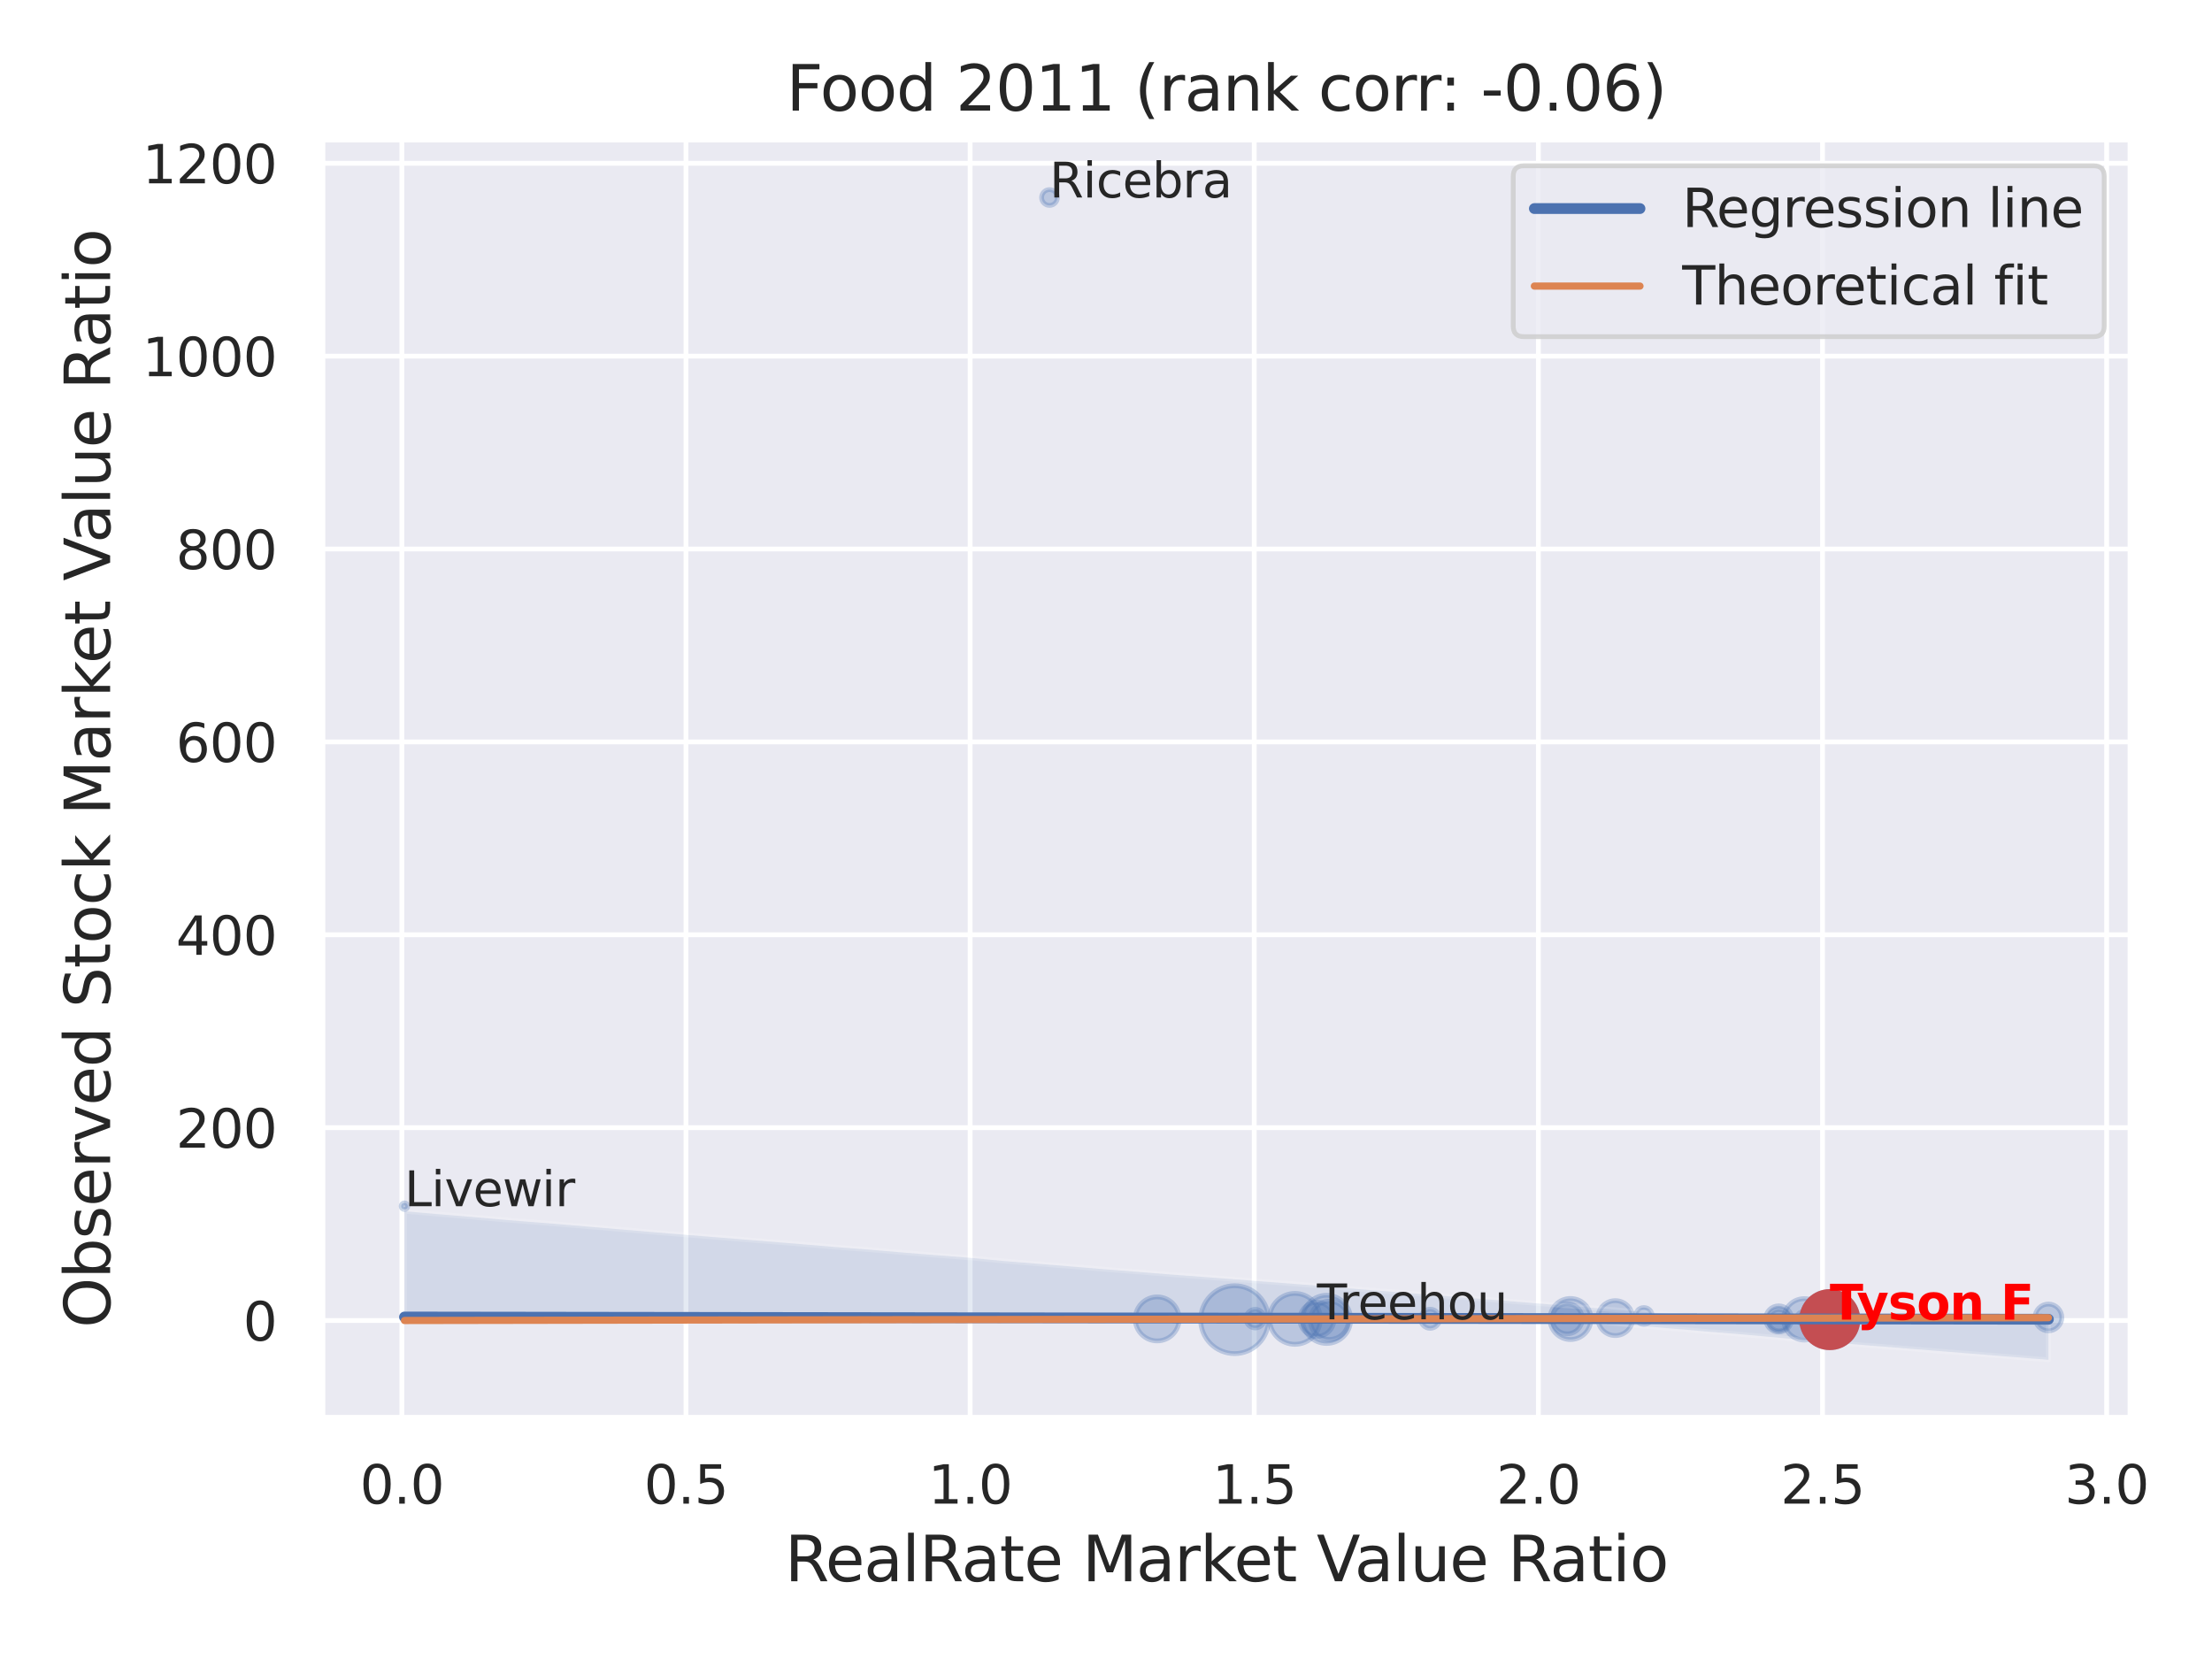 <?xml version="1.0" encoding="utf-8" standalone="no"?>
<!DOCTYPE svg PUBLIC "-//W3C//DTD SVG 1.1//EN"
  "http://www.w3.org/Graphics/SVG/1.1/DTD/svg11.dtd">
<svg xmlns:xlink="http://www.w3.org/1999/xlink" width="460.8pt" height="345.6pt" viewBox="0 0 460.8 345.6" xmlns="http://www.w3.org/2000/svg" version="1.1">
 <defs>
  <style type="text/css">*{stroke-linejoin: round; stroke-linecap: butt}</style>
 </defs>
 <g id="figure_1">
  <g id="patch_1">
   <path d="M 0 345.6 
L 460.8 345.6 
L 460.8 0 
L 0 0 
z
" style="fill: #ffffff"/>
  </g>
  <g id="axes_1">
   <g id="patch_2">
    <path d="M 67.14 295.38 
L 443.846 295.38 
L 443.846 29.04 
L 67.14 29.04 
z
" style="fill: #eaeaf2"/>
   </g>
   <g id="matplotlib.axis_1">
    <g id="xtick_1">
     <g id="line2d_1">
      <path d="M 83.712 295.38 
L 83.712 29.04 
" clip-path="url(#p85bf7de80c)" style="fill: none; stroke: #ffffff; stroke-linecap: round"/>
     </g>
     <g id="text_1">
      <!-- 0.0 -->
      <g style="fill: #262626" transform="translate(74.965 313.238) scale(0.11 -0.11)">
       <defs>
        <path id="DejaVuSans-30" d="M 2034 4250 
Q 1547 4250 1301 3770 
Q 1056 3291 1056 2328 
Q 1056 1369 1301 889 
Q 1547 409 2034 409 
Q 2525 409 2770 889 
Q 3016 1369 3016 2328 
Q 3016 3291 2770 3770 
Q 2525 4250 2034 4250 
z
M 2034 4750 
Q 2819 4750 3233 4129 
Q 3647 3509 3647 2328 
Q 3647 1150 3233 529 
Q 2819 -91 2034 -91 
Q 1250 -91 836 529 
Q 422 1150 422 2328 
Q 422 3509 836 4129 
Q 1250 4750 2034 4750 
z
" transform="scale(0.016)"/>
        <path id="DejaVuSans-2e" d="M 684 794 
L 1344 794 
L 1344 0 
L 684 0 
L 684 794 
z
" transform="scale(0.016)"/>
       </defs>
       <use xlink:href="#DejaVuSans-30"/>
       <use xlink:href="#DejaVuSans-2e" x="63.623"/>
       <use xlink:href="#DejaVuSans-30" x="95.41"/>
      </g>
     </g>
    </g>
    <g id="xtick_2">
     <g id="line2d_2">
      <path d="M 142.902 295.38 
L 142.902 29.04 
" clip-path="url(#p85bf7de80c)" style="fill: none; stroke: #ffffff; stroke-linecap: round"/>
     </g>
     <g id="text_2">
      <!-- 0.5 -->
      <g style="fill: #262626" transform="translate(134.155 313.238) scale(0.11 -0.11)">
       <defs>
        <path id="DejaVuSans-35" d="M 691 4666 
L 3169 4666 
L 3169 4134 
L 1269 4134 
L 1269 2991 
Q 1406 3038 1543 3061 
Q 1681 3084 1819 3084 
Q 2600 3084 3056 2656 
Q 3513 2228 3513 1497 
Q 3513 744 3044 326 
Q 2575 -91 1722 -91 
Q 1428 -91 1123 -41 
Q 819 9 494 109 
L 494 744 
Q 775 591 1075 516 
Q 1375 441 1709 441 
Q 2250 441 2565 725 
Q 2881 1009 2881 1497 
Q 2881 1984 2565 2268 
Q 2250 2553 1709 2553 
Q 1456 2553 1204 2497 
Q 953 2441 691 2322 
L 691 4666 
z
" transform="scale(0.016)"/>
       </defs>
       <use xlink:href="#DejaVuSans-30"/>
       <use xlink:href="#DejaVuSans-2e" x="63.623"/>
       <use xlink:href="#DejaVuSans-35" x="95.41"/>
      </g>
     </g>
    </g>
    <g id="xtick_3">
     <g id="line2d_3">
      <path d="M 202.091 295.38 
L 202.091 29.04 
" clip-path="url(#p85bf7de80c)" style="fill: none; stroke: #ffffff; stroke-linecap: round"/>
     </g>
     <g id="text_3">
      <!-- 1.0 -->
      <g style="fill: #262626" transform="translate(193.345 313.238) scale(0.11 -0.11)">
       <defs>
        <path id="DejaVuSans-31" d="M 794 531 
L 1825 531 
L 1825 4091 
L 703 3866 
L 703 4441 
L 1819 4666 
L 2450 4666 
L 2450 531 
L 3481 531 
L 3481 0 
L 794 0 
L 794 531 
z
" transform="scale(0.016)"/>
       </defs>
       <use xlink:href="#DejaVuSans-31"/>
       <use xlink:href="#DejaVuSans-2e" x="63.623"/>
       <use xlink:href="#DejaVuSans-30" x="95.41"/>
      </g>
     </g>
    </g>
    <g id="xtick_4">
     <g id="line2d_4">
      <path d="M 261.281 295.38 
L 261.281 29.04 
" clip-path="url(#p85bf7de80c)" style="fill: none; stroke: #ffffff; stroke-linecap: round"/>
     </g>
     <g id="text_4">
      <!-- 1.5 -->
      <g style="fill: #262626" transform="translate(252.534 313.238) scale(0.11 -0.11)">
       <use xlink:href="#DejaVuSans-31"/>
       <use xlink:href="#DejaVuSans-2e" x="63.623"/>
       <use xlink:href="#DejaVuSans-35" x="95.41"/>
      </g>
     </g>
    </g>
    <g id="xtick_5">
     <g id="line2d_5">
      <path d="M 320.471 295.38 
L 320.471 29.04 
" clip-path="url(#p85bf7de80c)" style="fill: none; stroke: #ffffff; stroke-linecap: round"/>
     </g>
     <g id="text_5">
      <!-- 2.0 -->
      <g style="fill: #262626" transform="translate(311.724 313.238) scale(0.11 -0.11)">
       <defs>
        <path id="DejaVuSans-32" d="M 1228 531 
L 3431 531 
L 3431 0 
L 469 0 
L 469 531 
Q 828 903 1448 1529 
Q 2069 2156 2228 2338 
Q 2531 2678 2651 2914 
Q 2772 3150 2772 3378 
Q 2772 3750 2511 3984 
Q 2250 4219 1831 4219 
Q 1534 4219 1204 4116 
Q 875 4013 500 3803 
L 500 4441 
Q 881 4594 1212 4672 
Q 1544 4750 1819 4750 
Q 2544 4750 2975 4387 
Q 3406 4025 3406 3419 
Q 3406 3131 3298 2873 
Q 3191 2616 2906 2266 
Q 2828 2175 2409 1742 
Q 1991 1309 1228 531 
z
" transform="scale(0.016)"/>
       </defs>
       <use xlink:href="#DejaVuSans-32"/>
       <use xlink:href="#DejaVuSans-2e" x="63.623"/>
       <use xlink:href="#DejaVuSans-30" x="95.41"/>
      </g>
     </g>
    </g>
    <g id="xtick_6">
     <g id="line2d_6">
      <path d="M 379.661 295.38 
L 379.661 29.04 
" clip-path="url(#p85bf7de80c)" style="fill: none; stroke: #ffffff; stroke-linecap: round"/>
     </g>
     <g id="text_6">
      <!-- 2.5 -->
      <g style="fill: #262626" transform="translate(370.914 313.238) scale(0.11 -0.11)">
       <use xlink:href="#DejaVuSans-32"/>
       <use xlink:href="#DejaVuSans-2e" x="63.623"/>
       <use xlink:href="#DejaVuSans-35" x="95.41"/>
      </g>
     </g>
    </g>
    <g id="xtick_7">
     <g id="line2d_7">
      <path d="M 438.85 295.38 
L 438.85 29.04 
" clip-path="url(#p85bf7de80c)" style="fill: none; stroke: #ffffff; stroke-linecap: round"/>
     </g>
     <g id="text_7">
      <!-- 3.0 -->
      <g style="fill: #262626" transform="translate(430.104 313.238) scale(0.11 -0.11)">
       <defs>
        <path id="DejaVuSans-33" d="M 2597 2516 
Q 3050 2419 3304 2112 
Q 3559 1806 3559 1356 
Q 3559 666 3084 287 
Q 2609 -91 1734 -91 
Q 1441 -91 1130 -33 
Q 819 25 488 141 
L 488 750 
Q 750 597 1062 519 
Q 1375 441 1716 441 
Q 2309 441 2620 675 
Q 2931 909 2931 1356 
Q 2931 1769 2642 2001 
Q 2353 2234 1838 2234 
L 1294 2234 
L 1294 2753 
L 1863 2753 
Q 2328 2753 2575 2939 
Q 2822 3125 2822 3475 
Q 2822 3834 2567 4026 
Q 2313 4219 1838 4219 
Q 1578 4219 1281 4162 
Q 984 4106 628 3988 
L 628 4550 
Q 988 4650 1302 4700 
Q 1616 4750 1894 4750 
Q 2613 4750 3031 4423 
Q 3450 4097 3450 3541 
Q 3450 3153 3228 2886 
Q 3006 2619 2597 2516 
z
" transform="scale(0.016)"/>
       </defs>
       <use xlink:href="#DejaVuSans-33"/>
       <use xlink:href="#DejaVuSans-2e" x="63.623"/>
       <use xlink:href="#DejaVuSans-30" x="95.41"/>
      </g>
     </g>
    </g>
    <g id="text_8">
     <!-- RealRate Market Value Ratio -->
     <g style="fill: #262626" transform="translate(163.507 329.404) scale(0.13 -0.13)">
      <defs>
       <path id="DejaVuSans-52" d="M 2841 2188 
Q 3044 2119 3236 1894 
Q 3428 1669 3622 1275 
L 4263 0 
L 3584 0 
L 2988 1197 
Q 2756 1666 2539 1819 
Q 2322 1972 1947 1972 
L 1259 1972 
L 1259 0 
L 628 0 
L 628 4666 
L 2053 4666 
Q 2853 4666 3247 4331 
Q 3641 3997 3641 3322 
Q 3641 2881 3436 2590 
Q 3231 2300 2841 2188 
z
M 1259 4147 
L 1259 2491 
L 2053 2491 
Q 2509 2491 2742 2702 
Q 2975 2913 2975 3322 
Q 2975 3731 2742 3939 
Q 2509 4147 2053 4147 
L 1259 4147 
z
" transform="scale(0.016)"/>
       <path id="DejaVuSans-65" d="M 3597 1894 
L 3597 1613 
L 953 1613 
Q 991 1019 1311 708 
Q 1631 397 2203 397 
Q 2534 397 2845 478 
Q 3156 559 3463 722 
L 3463 178 
Q 3153 47 2828 -22 
Q 2503 -91 2169 -91 
Q 1331 -91 842 396 
Q 353 884 353 1716 
Q 353 2575 817 3079 
Q 1281 3584 2069 3584 
Q 2775 3584 3186 3129 
Q 3597 2675 3597 1894 
z
M 3022 2063 
Q 3016 2534 2758 2815 
Q 2500 3097 2075 3097 
Q 1594 3097 1305 2825 
Q 1016 2553 972 2059 
L 3022 2063 
z
" transform="scale(0.016)"/>
       <path id="DejaVuSans-61" d="M 2194 1759 
Q 1497 1759 1228 1600 
Q 959 1441 959 1056 
Q 959 750 1161 570 
Q 1363 391 1709 391 
Q 2188 391 2477 730 
Q 2766 1069 2766 1631 
L 2766 1759 
L 2194 1759 
z
M 3341 1997 
L 3341 0 
L 2766 0 
L 2766 531 
Q 2569 213 2275 61 
Q 1981 -91 1556 -91 
Q 1019 -91 701 211 
Q 384 513 384 1019 
Q 384 1609 779 1909 
Q 1175 2209 1959 2209 
L 2766 2209 
L 2766 2266 
Q 2766 2663 2505 2880 
Q 2244 3097 1772 3097 
Q 1472 3097 1187 3025 
Q 903 2953 641 2809 
L 641 3341 
Q 956 3463 1253 3523 
Q 1550 3584 1831 3584 
Q 2591 3584 2966 3190 
Q 3341 2797 3341 1997 
z
" transform="scale(0.016)"/>
       <path id="DejaVuSans-6c" d="M 603 4863 
L 1178 4863 
L 1178 0 
L 603 0 
L 603 4863 
z
" transform="scale(0.016)"/>
       <path id="DejaVuSans-74" d="M 1172 4494 
L 1172 3500 
L 2356 3500 
L 2356 3053 
L 1172 3053 
L 1172 1153 
Q 1172 725 1289 603 
Q 1406 481 1766 481 
L 2356 481 
L 2356 0 
L 1766 0 
Q 1100 0 847 248 
Q 594 497 594 1153 
L 594 3053 
L 172 3053 
L 172 3500 
L 594 3500 
L 594 4494 
L 1172 4494 
z
" transform="scale(0.016)"/>
       <path id="DejaVuSans-20" transform="scale(0.016)"/>
       <path id="DejaVuSans-4d" d="M 628 4666 
L 1569 4666 
L 2759 1491 
L 3956 4666 
L 4897 4666 
L 4897 0 
L 4281 0 
L 4281 4097 
L 3078 897 
L 2444 897 
L 1241 4097 
L 1241 0 
L 628 0 
L 628 4666 
z
" transform="scale(0.016)"/>
       <path id="DejaVuSans-72" d="M 2631 2963 
Q 2534 3019 2420 3045 
Q 2306 3072 2169 3072 
Q 1681 3072 1420 2755 
Q 1159 2438 1159 1844 
L 1159 0 
L 581 0 
L 581 3500 
L 1159 3500 
L 1159 2956 
Q 1341 3275 1631 3429 
Q 1922 3584 2338 3584 
Q 2397 3584 2469 3576 
Q 2541 3569 2628 3553 
L 2631 2963 
z
" transform="scale(0.016)"/>
       <path id="DejaVuSans-6b" d="M 581 4863 
L 1159 4863 
L 1159 1991 
L 2875 3500 
L 3609 3500 
L 1753 1863 
L 3688 0 
L 2938 0 
L 1159 1709 
L 1159 0 
L 581 0 
L 581 4863 
z
" transform="scale(0.016)"/>
       <path id="DejaVuSans-56" d="M 1831 0 
L 50 4666 
L 709 4666 
L 2188 738 
L 3669 4666 
L 4325 4666 
L 2547 0 
L 1831 0 
z
" transform="scale(0.016)"/>
       <path id="DejaVuSans-75" d="M 544 1381 
L 544 3500 
L 1119 3500 
L 1119 1403 
Q 1119 906 1312 657 
Q 1506 409 1894 409 
Q 2359 409 2629 706 
Q 2900 1003 2900 1516 
L 2900 3500 
L 3475 3500 
L 3475 0 
L 2900 0 
L 2900 538 
Q 2691 219 2414 64 
Q 2138 -91 1772 -91 
Q 1169 -91 856 284 
Q 544 659 544 1381 
z
M 1991 3584 
L 1991 3584 
z
" transform="scale(0.016)"/>
       <path id="DejaVuSans-69" d="M 603 3500 
L 1178 3500 
L 1178 0 
L 603 0 
L 603 3500 
z
M 603 4863 
L 1178 4863 
L 1178 4134 
L 603 4134 
L 603 4863 
z
" transform="scale(0.016)"/>
       <path id="DejaVuSans-6f" d="M 1959 3097 
Q 1497 3097 1228 2736 
Q 959 2375 959 1747 
Q 959 1119 1226 758 
Q 1494 397 1959 397 
Q 2419 397 2687 759 
Q 2956 1122 2956 1747 
Q 2956 2369 2687 2733 
Q 2419 3097 1959 3097 
z
M 1959 3584 
Q 2709 3584 3137 3096 
Q 3566 2609 3566 1747 
Q 3566 888 3137 398 
Q 2709 -91 1959 -91 
Q 1206 -91 779 398 
Q 353 888 353 1747 
Q 353 2609 779 3096 
Q 1206 3584 1959 3584 
z
" transform="scale(0.016)"/>
      </defs>
      <use xlink:href="#DejaVuSans-52"/>
      <use xlink:href="#DejaVuSans-65" x="64.982"/>
      <use xlink:href="#DejaVuSans-61" x="126.506"/>
      <use xlink:href="#DejaVuSans-6c" x="187.785"/>
      <use xlink:href="#DejaVuSans-52" x="215.568"/>
      <use xlink:href="#DejaVuSans-61" x="282.801"/>
      <use xlink:href="#DejaVuSans-74" x="344.08"/>
      <use xlink:href="#DejaVuSans-65" x="383.289"/>
      <use xlink:href="#DejaVuSans-20" x="444.812"/>
      <use xlink:href="#DejaVuSans-4d" x="476.6"/>
      <use xlink:href="#DejaVuSans-61" x="562.879"/>
      <use xlink:href="#DejaVuSans-72" x="624.158"/>
      <use xlink:href="#DejaVuSans-6b" x="665.271"/>
      <use xlink:href="#DejaVuSans-65" x="719.557"/>
      <use xlink:href="#DejaVuSans-74" x="781.08"/>
      <use xlink:href="#DejaVuSans-20" x="820.289"/>
      <use xlink:href="#DejaVuSans-56" x="852.076"/>
      <use xlink:href="#DejaVuSans-61" x="912.734"/>
      <use xlink:href="#DejaVuSans-6c" x="974.014"/>
      <use xlink:href="#DejaVuSans-75" x="1001.797"/>
      <use xlink:href="#DejaVuSans-65" x="1065.176"/>
      <use xlink:href="#DejaVuSans-20" x="1126.699"/>
      <use xlink:href="#DejaVuSans-52" x="1158.486"/>
      <use xlink:href="#DejaVuSans-61" x="1225.719"/>
      <use xlink:href="#DejaVuSans-74" x="1286.998"/>
      <use xlink:href="#DejaVuSans-69" x="1326.207"/>
      <use xlink:href="#DejaVuSans-6f" x="1353.99"/>
     </g>
    </g>
   </g>
   <g id="matplotlib.axis_2">
    <g id="ytick_1">
     <g id="line2d_8">
      <path d="M 67.14 275.087 
L 443.846 275.087 
" clip-path="url(#p85bf7de80c)" style="fill: none; stroke: #ffffff; stroke-linecap: round"/>
     </g>
     <g id="text_9">
      <!-- 0 -->
      <g style="fill: #262626" transform="translate(50.641 279.266) scale(0.11 -0.11)">
       <use xlink:href="#DejaVuSans-30"/>
      </g>
     </g>
    </g>
    <g id="ytick_2">
     <g id="line2d_9">
      <path d="M 67.14 234.908 
L 443.846 234.908 
" clip-path="url(#p85bf7de80c)" style="fill: none; stroke: #ffffff; stroke-linecap: round"/>
     </g>
     <g id="text_10">
      <!-- 200 -->
      <g style="fill: #262626" transform="translate(36.644 239.087) scale(0.11 -0.11)">
       <use xlink:href="#DejaVuSans-32"/>
       <use xlink:href="#DejaVuSans-30" x="63.623"/>
       <use xlink:href="#DejaVuSans-30" x="127.246"/>
      </g>
     </g>
    </g>
    <g id="ytick_3">
     <g id="line2d_10">
      <path d="M 67.14 194.729 
L 443.846 194.729 
" clip-path="url(#p85bf7de80c)" style="fill: none; stroke: #ffffff; stroke-linecap: round"/>
     </g>
     <g id="text_11">
      <!-- 400 -->
      <g style="fill: #262626" transform="translate(36.644 198.908) scale(0.11 -0.11)">
       <defs>
        <path id="DejaVuSans-34" d="M 2419 4116 
L 825 1625 
L 2419 1625 
L 2419 4116 
z
M 2253 4666 
L 3047 4666 
L 3047 1625 
L 3713 1625 
L 3713 1100 
L 3047 1100 
L 3047 0 
L 2419 0 
L 2419 1100 
L 313 1100 
L 313 1709 
L 2253 4666 
z
" transform="scale(0.016)"/>
       </defs>
       <use xlink:href="#DejaVuSans-34"/>
       <use xlink:href="#DejaVuSans-30" x="63.623"/>
       <use xlink:href="#DejaVuSans-30" x="127.246"/>
      </g>
     </g>
    </g>
    <g id="ytick_4">
     <g id="line2d_11">
      <path d="M 67.14 154.55 
L 443.846 154.55 
" clip-path="url(#p85bf7de80c)" style="fill: none; stroke: #ffffff; stroke-linecap: round"/>
     </g>
     <g id="text_12">
      <!-- 600 -->
      <g style="fill: #262626" transform="translate(36.644 158.729) scale(0.11 -0.11)">
       <defs>
        <path id="DejaVuSans-36" d="M 2113 2584 
Q 1688 2584 1439 2293 
Q 1191 2003 1191 1497 
Q 1191 994 1439 701 
Q 1688 409 2113 409 
Q 2538 409 2786 701 
Q 3034 994 3034 1497 
Q 3034 2003 2786 2293 
Q 2538 2584 2113 2584 
z
M 3366 4563 
L 3366 3988 
Q 3128 4100 2886 4159 
Q 2644 4219 2406 4219 
Q 1781 4219 1451 3797 
Q 1122 3375 1075 2522 
Q 1259 2794 1537 2939 
Q 1816 3084 2150 3084 
Q 2853 3084 3261 2657 
Q 3669 2231 3669 1497 
Q 3669 778 3244 343 
Q 2819 -91 2113 -91 
Q 1303 -91 875 529 
Q 447 1150 447 2328 
Q 447 3434 972 4092 
Q 1497 4750 2381 4750 
Q 2619 4750 2861 4703 
Q 3103 4656 3366 4563 
z
" transform="scale(0.016)"/>
       </defs>
       <use xlink:href="#DejaVuSans-36"/>
       <use xlink:href="#DejaVuSans-30" x="63.623"/>
       <use xlink:href="#DejaVuSans-30" x="127.246"/>
      </g>
     </g>
    </g>
    <g id="ytick_5">
     <g id="line2d_12">
      <path d="M 67.14 114.371 
L 443.846 114.371 
" clip-path="url(#p85bf7de80c)" style="fill: none; stroke: #ffffff; stroke-linecap: round"/>
     </g>
     <g id="text_13">
      <!-- 800 -->
      <g style="fill: #262626" transform="translate(36.644 118.55) scale(0.11 -0.11)">
       <defs>
        <path id="DejaVuSans-38" d="M 2034 2216 
Q 1584 2216 1326 1975 
Q 1069 1734 1069 1313 
Q 1069 891 1326 650 
Q 1584 409 2034 409 
Q 2484 409 2743 651 
Q 3003 894 3003 1313 
Q 3003 1734 2745 1975 
Q 2488 2216 2034 2216 
z
M 1403 2484 
Q 997 2584 770 2862 
Q 544 3141 544 3541 
Q 544 4100 942 4425 
Q 1341 4750 2034 4750 
Q 2731 4750 3128 4425 
Q 3525 4100 3525 3541 
Q 3525 3141 3298 2862 
Q 3072 2584 2669 2484 
Q 3125 2378 3379 2068 
Q 3634 1759 3634 1313 
Q 3634 634 3220 271 
Q 2806 -91 2034 -91 
Q 1263 -91 848 271 
Q 434 634 434 1313 
Q 434 1759 690 2068 
Q 947 2378 1403 2484 
z
M 1172 3481 
Q 1172 3119 1398 2916 
Q 1625 2713 2034 2713 
Q 2441 2713 2670 2916 
Q 2900 3119 2900 3481 
Q 2900 3844 2670 4047 
Q 2441 4250 2034 4250 
Q 1625 4250 1398 4047 
Q 1172 3844 1172 3481 
z
" transform="scale(0.016)"/>
       </defs>
       <use xlink:href="#DejaVuSans-38"/>
       <use xlink:href="#DejaVuSans-30" x="63.623"/>
       <use xlink:href="#DejaVuSans-30" x="127.246"/>
      </g>
     </g>
    </g>
    <g id="ytick_6">
     <g id="line2d_13">
      <path d="M 67.14 74.192 
L 443.846 74.192 
" clip-path="url(#p85bf7de80c)" style="fill: none; stroke: #ffffff; stroke-linecap: round"/>
     </g>
     <g id="text_14">
      <!-- 1000 -->
      <g style="fill: #262626" transform="translate(29.645 78.372) scale(0.11 -0.11)">
       <use xlink:href="#DejaVuSans-31"/>
       <use xlink:href="#DejaVuSans-30" x="63.623"/>
       <use xlink:href="#DejaVuSans-30" x="127.246"/>
       <use xlink:href="#DejaVuSans-30" x="190.869"/>
      </g>
     </g>
    </g>
    <g id="ytick_7">
     <g id="line2d_14">
      <path d="M 67.14 34.013 
L 443.846 34.013 
" clip-path="url(#p85bf7de80c)" style="fill: none; stroke: #ffffff; stroke-linecap: round"/>
     </g>
     <g id="text_15">
      <!-- 1200 -->
      <g style="fill: #262626" transform="translate(29.645 38.193) scale(0.11 -0.11)">
       <use xlink:href="#DejaVuSans-31"/>
       <use xlink:href="#DejaVuSans-32" x="63.623"/>
       <use xlink:href="#DejaVuSans-30" x="127.246"/>
       <use xlink:href="#DejaVuSans-30" x="190.869"/>
      </g>
     </g>
    </g>
    <g id="text_16">
     <!-- Observed Stock Market Value Ratio -->
     <g style="fill: #262626" transform="translate(22.941 276.612) rotate(-90) scale(0.13 -0.13)">
      <defs>
       <path id="DejaVuSans-4f" d="M 2522 4238 
Q 1834 4238 1429 3725 
Q 1025 3213 1025 2328 
Q 1025 1447 1429 934 
Q 1834 422 2522 422 
Q 3209 422 3611 934 
Q 4013 1447 4013 2328 
Q 4013 3213 3611 3725 
Q 3209 4238 2522 4238 
z
M 2522 4750 
Q 3503 4750 4090 4092 
Q 4678 3434 4678 2328 
Q 4678 1225 4090 567 
Q 3503 -91 2522 -91 
Q 1538 -91 948 565 
Q 359 1222 359 2328 
Q 359 3434 948 4092 
Q 1538 4750 2522 4750 
z
" transform="scale(0.016)"/>
       <path id="DejaVuSans-62" d="M 3116 1747 
Q 3116 2381 2855 2742 
Q 2594 3103 2138 3103 
Q 1681 3103 1420 2742 
Q 1159 2381 1159 1747 
Q 1159 1113 1420 752 
Q 1681 391 2138 391 
Q 2594 391 2855 752 
Q 3116 1113 3116 1747 
z
M 1159 2969 
Q 1341 3281 1617 3432 
Q 1894 3584 2278 3584 
Q 2916 3584 3314 3078 
Q 3713 2572 3713 1747 
Q 3713 922 3314 415 
Q 2916 -91 2278 -91 
Q 1894 -91 1617 61 
Q 1341 213 1159 525 
L 1159 0 
L 581 0 
L 581 4863 
L 1159 4863 
L 1159 2969 
z
" transform="scale(0.016)"/>
       <path id="DejaVuSans-73" d="M 2834 3397 
L 2834 2853 
Q 2591 2978 2328 3040 
Q 2066 3103 1784 3103 
Q 1356 3103 1142 2972 
Q 928 2841 928 2578 
Q 928 2378 1081 2264 
Q 1234 2150 1697 2047 
L 1894 2003 
Q 2506 1872 2764 1633 
Q 3022 1394 3022 966 
Q 3022 478 2636 193 
Q 2250 -91 1575 -91 
Q 1294 -91 989 -36 
Q 684 19 347 128 
L 347 722 
Q 666 556 975 473 
Q 1284 391 1588 391 
Q 1994 391 2212 530 
Q 2431 669 2431 922 
Q 2431 1156 2273 1281 
Q 2116 1406 1581 1522 
L 1381 1569 
Q 847 1681 609 1914 
Q 372 2147 372 2553 
Q 372 3047 722 3315 
Q 1072 3584 1716 3584 
Q 2034 3584 2315 3537 
Q 2597 3491 2834 3397 
z
" transform="scale(0.016)"/>
       <path id="DejaVuSans-76" d="M 191 3500 
L 800 3500 
L 1894 563 
L 2988 3500 
L 3597 3500 
L 2284 0 
L 1503 0 
L 191 3500 
z
" transform="scale(0.016)"/>
       <path id="DejaVuSans-64" d="M 2906 2969 
L 2906 4863 
L 3481 4863 
L 3481 0 
L 2906 0 
L 2906 525 
Q 2725 213 2448 61 
Q 2172 -91 1784 -91 
Q 1150 -91 751 415 
Q 353 922 353 1747 
Q 353 2572 751 3078 
Q 1150 3584 1784 3584 
Q 2172 3584 2448 3432 
Q 2725 3281 2906 2969 
z
M 947 1747 
Q 947 1113 1208 752 
Q 1469 391 1925 391 
Q 2381 391 2643 752 
Q 2906 1113 2906 1747 
Q 2906 2381 2643 2742 
Q 2381 3103 1925 3103 
Q 1469 3103 1208 2742 
Q 947 2381 947 1747 
z
" transform="scale(0.016)"/>
       <path id="DejaVuSans-53" d="M 3425 4513 
L 3425 3897 
Q 3066 4069 2747 4153 
Q 2428 4238 2131 4238 
Q 1616 4238 1336 4038 
Q 1056 3838 1056 3469 
Q 1056 3159 1242 3001 
Q 1428 2844 1947 2747 
L 2328 2669 
Q 3034 2534 3370 2195 
Q 3706 1856 3706 1288 
Q 3706 609 3251 259 
Q 2797 -91 1919 -91 
Q 1588 -91 1214 -16 
Q 841 59 441 206 
L 441 856 
Q 825 641 1194 531 
Q 1563 422 1919 422 
Q 2459 422 2753 634 
Q 3047 847 3047 1241 
Q 3047 1584 2836 1778 
Q 2625 1972 2144 2069 
L 1759 2144 
Q 1053 2284 737 2584 
Q 422 2884 422 3419 
Q 422 4038 858 4394 
Q 1294 4750 2059 4750 
Q 2388 4750 2728 4690 
Q 3069 4631 3425 4513 
z
" transform="scale(0.016)"/>
       <path id="DejaVuSans-63" d="M 3122 3366 
L 3122 2828 
Q 2878 2963 2633 3030 
Q 2388 3097 2138 3097 
Q 1578 3097 1268 2742 
Q 959 2388 959 1747 
Q 959 1106 1268 751 
Q 1578 397 2138 397 
Q 2388 397 2633 464 
Q 2878 531 3122 666 
L 3122 134 
Q 2881 22 2623 -34 
Q 2366 -91 2075 -91 
Q 1284 -91 818 406 
Q 353 903 353 1747 
Q 353 2603 823 3093 
Q 1294 3584 2113 3584 
Q 2378 3584 2631 3529 
Q 2884 3475 3122 3366 
z
" transform="scale(0.016)"/>
      </defs>
      <use xlink:href="#DejaVuSans-4f"/>
      <use xlink:href="#DejaVuSans-62" x="78.711"/>
      <use xlink:href="#DejaVuSans-73" x="142.188"/>
      <use xlink:href="#DejaVuSans-65" x="194.287"/>
      <use xlink:href="#DejaVuSans-72" x="255.811"/>
      <use xlink:href="#DejaVuSans-76" x="296.924"/>
      <use xlink:href="#DejaVuSans-65" x="356.104"/>
      <use xlink:href="#DejaVuSans-64" x="417.627"/>
      <use xlink:href="#DejaVuSans-20" x="481.104"/>
      <use xlink:href="#DejaVuSans-53" x="512.891"/>
      <use xlink:href="#DejaVuSans-74" x="576.367"/>
      <use xlink:href="#DejaVuSans-6f" x="615.576"/>
      <use xlink:href="#DejaVuSans-63" x="676.758"/>
      <use xlink:href="#DejaVuSans-6b" x="731.738"/>
      <use xlink:href="#DejaVuSans-20" x="789.648"/>
      <use xlink:href="#DejaVuSans-4d" x="821.436"/>
      <use xlink:href="#DejaVuSans-61" x="907.715"/>
      <use xlink:href="#DejaVuSans-72" x="968.994"/>
      <use xlink:href="#DejaVuSans-6b" x="1010.107"/>
      <use xlink:href="#DejaVuSans-65" x="1064.393"/>
      <use xlink:href="#DejaVuSans-74" x="1125.916"/>
      <use xlink:href="#DejaVuSans-20" x="1165.125"/>
      <use xlink:href="#DejaVuSans-56" x="1196.912"/>
      <use xlink:href="#DejaVuSans-61" x="1257.57"/>
      <use xlink:href="#DejaVuSans-6c" x="1318.85"/>
      <use xlink:href="#DejaVuSans-75" x="1346.633"/>
      <use xlink:href="#DejaVuSans-65" x="1410.012"/>
      <use xlink:href="#DejaVuSans-20" x="1471.535"/>
      <use xlink:href="#DejaVuSans-52" x="1503.322"/>
      <use xlink:href="#DejaVuSans-61" x="1570.555"/>
      <use xlink:href="#DejaVuSans-74" x="1631.834"/>
      <use xlink:href="#DejaVuSans-69" x="1671.043"/>
      <use xlink:href="#DejaVuSans-6f" x="1698.826"/>
     </g>
    </g>
   </g>
   <g id="PathCollection_1">
    <path d="M 261.492 276.633 
C 262.006 276.633 262.499 276.429 262.863 276.066 
C 263.226 275.702 263.43 275.209 263.43 274.695 
C 263.43 274.181 263.226 273.688 262.863 273.325 
C 262.499 272.962 262.006 272.757 261.492 272.757 
C 260.978 272.757 260.485 272.962 260.122 273.325 
C 259.759 273.688 259.554 274.181 259.554 274.695 
C 259.554 275.209 259.759 275.702 260.122 276.066 
C 260.485 276.429 260.978 276.633 261.492 276.633 
z
" clip-path="url(#p85bf7de80c)" style="fill: #4c72b0; fill-opacity: 0.3; stroke: #4c72b0; stroke-opacity: 0.3"/>
    <path d="M 241.064 279.333 
C 242.28 279.333 243.446 278.85 244.306 277.99 
C 245.165 277.131 245.648 275.965 245.648 274.749 
C 245.648 273.534 245.165 272.368 244.306 271.508 
C 243.446 270.648 242.28 270.165 241.064 270.165 
C 239.849 270.165 238.683 270.648 237.823 271.508 
C 236.964 272.368 236.481 273.534 236.481 274.749 
C 236.481 275.965 236.964 277.131 237.823 277.99 
C 238.683 278.85 239.849 279.333 241.064 279.333 
z
" clip-path="url(#p85bf7de80c)" style="fill: #4c72b0; fill-opacity: 0.3; stroke: #4c72b0; stroke-opacity: 0.3"/>
    <path d="M 276.358 279.864 
C 277.689 279.864 278.965 279.336 279.906 278.395 
C 280.847 277.454 281.376 276.177 281.376 274.847 
C 281.376 273.516 280.847 272.24 279.906 271.299 
C 278.965 270.358 277.689 269.829 276.358 269.829 
C 275.028 269.829 273.751 270.358 272.81 271.299 
C 271.869 272.24 271.34 273.516 271.34 274.847 
C 271.34 276.177 271.869 277.454 272.81 278.395 
C 273.751 279.336 275.028 279.864 276.358 279.864 
z
" clip-path="url(#p85bf7de80c)" style="fill: #4c72b0; fill-opacity: 0.3; stroke: #4c72b0; stroke-opacity: 0.3"/>
    <path d="M 269.763 280.046 
C 271.169 280.046 272.518 279.488 273.512 278.493 
C 274.507 277.499 275.065 276.15 275.065 274.744 
C 275.065 273.337 274.507 271.988 273.512 270.994 
C 272.518 270 271.169 269.441 269.763 269.441 
C 268.356 269.441 267.007 270 266.013 270.994 
C 265.019 271.988 264.46 273.337 264.46 274.744 
C 264.46 276.15 265.019 277.499 266.013 278.493 
C 267.007 279.488 268.356 280.046 269.763 280.046 
z
" clip-path="url(#p85bf7de80c)" style="fill: #4c72b0; fill-opacity: 0.3; stroke: #4c72b0; stroke-opacity: 0.3"/>
    <path d="M 276.939 279.028 
C 277.994 279.028 279.007 278.609 279.753 277.863 
C 280.499 277.116 280.919 276.104 280.919 275.049 
C 280.919 273.993 280.499 272.981 279.753 272.235 
C 279.007 271.488 277.994 271.069 276.939 271.069 
C 275.884 271.069 274.871 271.488 274.125 272.235 
C 273.379 272.981 272.959 273.993 272.959 275.049 
C 272.959 276.104 273.379 277.116 274.125 277.863 
C 274.871 278.609 275.884 279.028 276.939 279.028 
z
" clip-path="url(#p85bf7de80c)" style="fill: #4c72b0; fill-opacity: 0.3; stroke: #4c72b0; stroke-opacity: 0.3"/>
    <path d="M 327.154 279.045 
C 328.288 279.045 329.376 278.595 330.177 277.793 
C 330.979 276.991 331.43 275.904 331.43 274.77 
C 331.43 273.636 330.979 272.548 330.177 271.747 
C 329.376 270.945 328.288 270.494 327.154 270.494 
C 326.021 270.494 324.933 270.945 324.131 271.747 
C 323.33 272.548 322.879 273.636 322.879 274.77 
C 322.879 275.904 323.33 276.991 324.131 277.793 
C 324.933 278.595 326.021 279.045 327.154 279.045 
z
" clip-path="url(#p85bf7de80c)" style="fill: #4c72b0; fill-opacity: 0.3; stroke: #4c72b0; stroke-opacity: 0.3"/>
    <path d="M 370.539 277.482 
C 371.262 277.482 371.955 277.195 372.466 276.684 
C 372.978 276.173 373.265 275.48 373.265 274.757 
C 373.265 274.034 372.978 273.341 372.466 272.83 
C 371.955 272.319 371.262 272.032 370.539 272.032 
C 369.817 272.032 369.123 272.319 368.612 272.83 
C 368.101 273.341 367.814 274.034 367.814 274.757 
C 367.814 275.48 368.101 276.173 368.612 276.684 
C 369.123 277.195 369.817 277.482 370.539 277.482 
z
" clip-path="url(#p85bf7de80c)" style="fill: #4c72b0; fill-opacity: 0.3; stroke: #4c72b0; stroke-opacity: 0.3"/>
    <path d="M 381.174 280.753 
C 382.726 280.753 384.215 280.136 385.313 279.039 
C 386.41 277.941 387.027 276.453 387.027 274.901 
C 387.027 273.349 386.41 271.86 385.313 270.762 
C 384.215 269.665 382.726 269.048 381.174 269.048 
C 379.622 269.048 378.134 269.665 377.036 270.762 
C 375.939 271.86 375.322 273.349 375.322 274.901 
C 375.322 276.453 375.939 277.941 377.036 279.039 
C 378.134 280.136 379.622 280.753 381.174 280.753 
z
" clip-path="url(#p85bf7de80c)" style="fill: #4c72b0; fill-opacity: 0.3; stroke: #4c72b0; stroke-opacity: 0.3"/>
    <path d="M 375.626 275.82 
C 375.965 275.82 376.29 275.685 376.53 275.445 
C 376.769 275.206 376.904 274.881 376.904 274.542 
C 376.904 274.203 376.769 273.878 376.53 273.638 
C 376.29 273.398 375.965 273.264 375.626 273.264 
C 375.287 273.264 374.962 273.398 374.723 273.638 
C 374.483 273.878 374.348 274.203 374.348 274.542 
C 374.348 274.881 374.483 275.206 374.723 275.445 
C 374.962 275.685 375.287 275.82 375.626 275.82 
z
" clip-path="url(#p85bf7de80c)" style="fill: #4c72b0; fill-opacity: 0.3; stroke: #4c72b0; stroke-opacity: 0.3"/>
    <path d="M 426.723 277.239 
C 427.463 277.239 428.173 276.945 428.696 276.421 
C 429.22 275.898 429.514 275.188 429.514 274.448 
C 429.514 273.708 429.22 272.998 428.696 272.474 
C 428.173 271.951 427.463 271.657 426.723 271.657 
C 425.983 271.657 425.273 271.951 424.749 272.474 
C 424.226 272.998 423.932 273.708 423.932 274.448 
C 423.932 275.188 424.226 275.898 424.749 276.421 
C 425.273 276.945 425.983 277.239 426.723 277.239 
z
" clip-path="url(#p85bf7de80c)" style="fill: #4c72b0; fill-opacity: 0.3; stroke: #4c72b0; stroke-opacity: 0.3"/>
    <path d="M 342.453 275.895 
C 342.918 275.895 343.364 275.71 343.693 275.381 
C 344.022 275.052 344.206 274.606 344.206 274.141 
C 344.206 273.677 344.022 273.231 343.693 272.902 
C 343.364 272.573 342.918 272.388 342.453 272.388 
C 341.988 272.388 341.542 272.573 341.213 272.902 
C 340.885 273.231 340.7 273.677 340.7 274.141 
C 340.7 274.606 340.885 275.052 341.213 275.381 
C 341.542 275.71 341.988 275.895 342.453 275.895 
z
" clip-path="url(#p85bf7de80c)" style="fill: #4c72b0; fill-opacity: 0.3; stroke: #4c72b0; stroke-opacity: 0.3"/>
    <path d="M 383.421 276.718 
C 384.028 276.718 384.611 276.477 385.04 276.047 
C 385.469 275.618 385.711 275.035 385.711 274.428 
C 385.711 273.82 385.469 273.238 385.04 272.808 
C 384.611 272.379 384.028 272.138 383.421 272.138 
C 382.813 272.138 382.231 272.379 381.801 272.808 
C 381.372 273.238 381.13 273.82 381.13 274.428 
C 381.13 275.035 381.372 275.618 381.801 276.047 
C 382.231 276.477 382.813 276.718 383.421 276.718 
z
" clip-path="url(#p85bf7de80c)" style="fill: #4c72b0; fill-opacity: 0.3; stroke: #4c72b0; stroke-opacity: 0.3"/>
    <path d="M 326.486 277.849 
C 327.315 277.849 328.111 277.519 328.698 276.933 
C 329.285 276.346 329.614 275.55 329.614 274.72 
C 329.614 273.89 329.285 273.095 328.698 272.508 
C 328.111 271.921 327.315 271.591 326.486 271.591 
C 325.656 271.591 324.86 271.921 324.273 272.508 
C 323.687 273.095 323.357 273.89 323.357 274.72 
C 323.357 275.55 323.687 276.346 324.273 276.933 
C 324.86 277.519 325.656 277.849 326.486 277.849 
z
" clip-path="url(#p85bf7de80c)" style="fill: #4c72b0; fill-opacity: 0.3; stroke: #4c72b0; stroke-opacity: 0.3"/>
    <path d="M 297.927 276.714 
C 298.455 276.714 298.961 276.504 299.334 276.131 
C 299.707 275.758 299.917 275.251 299.917 274.724 
C 299.917 274.196 299.707 273.69 299.334 273.316 
C 298.961 272.943 298.455 272.734 297.927 272.734 
C 297.399 272.734 296.893 272.943 296.52 273.316 
C 296.147 273.69 295.937 274.196 295.937 274.724 
C 295.937 275.251 296.147 275.758 296.52 276.131 
C 296.893 276.504 297.399 276.714 297.927 276.714 
z
" clip-path="url(#p85bf7de80c)" style="fill: #4c72b0; fill-opacity: 0.3; stroke: #4c72b0; stroke-opacity: 0.3"/>
    <path d="M 375.87 279.159 
C 377.015 279.159 378.113 278.704 378.923 277.894 
C 379.733 277.085 380.188 275.987 380.188 274.842 
C 380.188 273.696 379.733 272.598 378.923 271.789 
C 378.113 270.979 377.015 270.524 375.87 270.524 
C 374.725 270.524 373.627 270.979 372.817 271.789 
C 372.008 272.598 371.553 273.696 371.553 274.842 
C 371.553 275.987 372.008 277.085 372.817 277.894 
C 373.627 278.704 374.725 279.159 375.87 279.159 
z
" clip-path="url(#p85bf7de80c)" style="fill: #4c72b0; fill-opacity: 0.3; stroke: #4c72b0; stroke-opacity: 0.3"/>
    <path d="M 218.631 42.792 
C 219.067 42.792 219.486 42.619 219.795 42.31 
C 220.103 42.002 220.277 41.583 220.277 41.146 
C 220.277 40.71 220.103 40.291 219.795 39.982 
C 219.486 39.674 219.067 39.5 218.631 39.5 
C 218.194 39.5 217.776 39.674 217.467 39.982 
C 217.158 40.291 216.985 40.71 216.985 41.146 
C 216.985 41.583 217.158 42.002 217.467 42.31 
C 217.776 42.619 218.194 42.792 218.631 42.792 
z
" clip-path="url(#p85bf7de80c)" style="fill: #4c72b0; fill-opacity: 0.3; stroke: #4c72b0; stroke-opacity: 0.3"/>
    <path d="M 257.187 281.984 
C 259.062 281.984 260.861 281.239 262.187 279.913 
C 263.513 278.587 264.258 276.788 264.258 274.913 
C 264.258 273.038 263.513 271.239 262.187 269.913 
C 260.861 268.587 259.062 267.842 257.187 267.842 
C 255.312 267.842 253.513 268.587 252.187 269.913 
C 250.861 271.239 250.116 273.038 250.116 274.913 
C 250.116 276.788 250.861 278.587 252.187 279.913 
C 253.513 281.239 255.312 281.984 257.187 281.984 
z
" clip-path="url(#p85bf7de80c)" style="fill: #4c72b0; fill-opacity: 0.3; stroke: #4c72b0; stroke-opacity: 0.3"/>
    <path d="M 370.584 277.241 
C 371.173 277.241 371.737 277.007 372.154 276.591 
C 372.57 276.175 372.804 275.61 372.804 275.021 
C 372.804 274.432 372.57 273.867 372.154 273.451 
C 371.737 273.034 371.173 272.801 370.584 272.801 
C 369.995 272.801 369.43 273.034 369.014 273.451 
C 368.597 273.867 368.363 274.432 368.363 275.021 
C 368.363 275.61 368.597 276.175 369.014 276.591 
C 369.43 277.007 369.995 277.241 370.584 277.241 
z
" clip-path="url(#p85bf7de80c)" style="fill: #4c72b0; fill-opacity: 0.3; stroke: #4c72b0; stroke-opacity: 0.3"/>
    <path d="M 336.499 278.224 
C 337.464 278.224 338.39 277.84 339.072 277.158 
C 339.754 276.476 340.137 275.551 340.137 274.586 
C 340.137 273.621 339.754 272.696 339.072 272.014 
C 338.39 271.331 337.464 270.948 336.499 270.948 
C 335.535 270.948 334.609 271.331 333.927 272.014 
C 333.245 272.696 332.862 273.621 332.862 274.586 
C 332.862 275.551 333.245 276.476 333.927 277.158 
C 334.609 277.84 335.535 278.224 336.499 278.224 
z
" clip-path="url(#p85bf7de80c)" style="fill: #4c72b0; fill-opacity: 0.3; stroke: #4c72b0; stroke-opacity: 0.3"/>
    <path d="M 274.346 278.391 
C 275.289 278.391 276.193 278.016 276.859 277.35 
C 277.526 276.683 277.9 275.779 277.9 274.836 
C 277.9 273.894 277.526 272.989 276.859 272.323 
C 276.193 271.656 275.289 271.282 274.346 271.282 
C 273.404 271.282 272.499 271.656 271.833 272.323 
C 271.166 272.989 270.792 273.894 270.792 274.836 
C 270.792 275.779 271.166 276.683 271.833 277.35 
C 272.499 278.016 273.404 278.391 274.346 278.391 
z
" clip-path="url(#p85bf7de80c)" style="fill: #4c72b0; fill-opacity: 0.3; stroke: #4c72b0; stroke-opacity: 0.3"/>
    <path d="M 84.263 251.97 
C 84.448 251.97 84.625 251.896 84.755 251.766 
C 84.886 251.635 84.959 251.458 84.959 251.274 
C 84.959 251.089 84.886 250.912 84.755 250.781 
C 84.625 250.651 84.448 250.577 84.263 250.577 
C 84.078 250.577 83.901 250.651 83.771 250.781 
C 83.64 250.912 83.567 251.089 83.567 251.274 
C 83.567 251.458 83.64 251.635 83.771 251.766 
C 83.901 251.896 84.078 251.97 84.263 251.97 
z
" clip-path="url(#p85bf7de80c)" style="fill: #4c72b0; fill-opacity: 0.3; stroke: #4c72b0; stroke-opacity: 0.3"/>
   </g>
   <g id="PolyCollection_1">
    <defs>
     <path id="m0fb32b2663" d="M 84.263 -93.276 
L 84.263 -70.385 
L 87.722 -70.392 
L 91.181 -70.4 
L 94.641 -70.408 
L 98.1 -70.415 
L 101.559 -70.423 
L 105.018 -70.431 
L 108.477 -70.439 
L 111.937 -70.447 
L 115.396 -70.455 
L 118.855 -70.463 
L 122.314 -70.471 
L 125.773 -70.478 
L 129.232 -70.486 
L 132.692 -70.493 
L 136.151 -70.5 
L 139.61 -70.508 
L 143.069 -70.516 
L 146.528 -70.524 
L 149.988 -70.532 
L 153.447 -70.54 
L 156.906 -70.548 
L 160.365 -70.556 
L 163.824 -70.563 
L 167.284 -70.571 
L 170.743 -70.578 
L 174.202 -70.586 
L 177.661 -70.593 
L 181.12 -70.599 
L 184.58 -70.604 
L 188.039 -70.61 
L 191.498 -70.617 
L 194.957 -70.624 
L 198.416 -70.629 
L 201.875 -70.637 
L 205.335 -70.645 
L 208.794 -70.65 
L 212.253 -70.657 
L 215.712 -70.665 
L 219.171 -70.671 
L 222.631 -70.678 
L 226.09 -70.683 
L 229.549 -70.69 
L 233.008 -70.696 
L 236.467 -70.703 
L 239.927 -70.709 
L 243.386 -70.714 
L 246.845 -70.719 
L 250.304 -70.726 
L 253.763 -70.733 
L 257.223 -70.737 
L 260.682 -70.744 
L 264.141 -70.753 
L 267.6 -70.759 
L 271.059 -70.768 
L 274.518 -70.774 
L 277.978 -70.779 
L 281.437 -70.783 
L 284.896 -70.786 
L 288.355 -70.79 
L 291.814 -70.791 
L 295.274 -70.795 
L 298.733 -70.796 
L 302.192 -70.797 
L 305.651 -70.796 
L 309.11 -70.792 
L 312.57 -70.788 
L 316.029 -70.785 
L 319.488 -70.778 
L 322.947 -70.76 
L 326.406 -70.622 
L 329.866 -70.429 
L 333.325 -70.162 
L 336.784 -69.884 
L 340.243 -69.509 
L 343.702 -69.244 
L 347.161 -68.928 
L 350.621 -68.652 
L 354.08 -68.341 
L 357.539 -68.061 
L 360.998 -67.782 
L 364.457 -67.483 
L 367.917 -67.171 
L 371.376 -66.86 
L 374.835 -66.526 
L 378.294 -66.238 
L 381.753 -65.93 
L 385.213 -65.643 
L 388.672 -65.361 
L 392.131 -65.098 
L 395.59 -64.821 
L 399.049 -64.544 
L 402.509 -64.266 
L 405.968 -63.989 
L 409.427 -63.712 
L 412.886 -63.435 
L 416.345 -63.158 
L 419.804 -62.88 
L 423.264 -62.603 
L 426.723 -62.326 
L 426.723 -71.135 
L 426.723 -71.135 
L 423.264 -71.131 
L 419.804 -71.124 
L 416.345 -71.117 
L 412.886 -71.109 
L 409.427 -71.101 
L 405.968 -71.093 
L 402.509 -71.086 
L 399.049 -71.079 
L 395.59 -71.073 
L 392.131 -71.066 
L 388.672 -71.059 
L 385.213 -71.052 
L 381.753 -71.045 
L 378.294 -71.04 
L 374.835 -71.034 
L 371.376 -71.029 
L 367.917 -71.03 
L 364.457 -71.03 
L 360.998 -71.039 
L 357.539 -71.097 
L 354.08 -71.348 
L 350.621 -71.601 
L 347.161 -71.916 
L 343.702 -72.183 
L 340.243 -72.45 
L 336.784 -72.736 
L 333.325 -73.019 
L 329.866 -73.298 
L 326.406 -73.576 
L 322.947 -73.855 
L 319.488 -74.134 
L 316.029 -74.413 
L 312.57 -74.691 
L 309.11 -74.969 
L 305.651 -75.244 
L 302.192 -75.51 
L 298.733 -75.802 
L 295.274 -76.084 
L 291.814 -76.36 
L 288.355 -76.63 
L 284.896 -76.9 
L 281.437 -77.17 
L 277.978 -77.477 
L 274.518 -77.756 
L 271.059 -78.025 
L 267.6 -78.292 
L 264.141 -78.559 
L 260.682 -78.825 
L 257.223 -79.092 
L 253.763 -79.356 
L 250.304 -79.617 
L 246.845 -79.878 
L 243.386 -80.139 
L 239.927 -80.412 
L 236.467 -80.692 
L 233.008 -80.96 
L 229.549 -81.231 
L 226.09 -81.527 
L 222.631 -81.812 
L 219.171 -82.092 
L 215.712 -82.373 
L 212.253 -82.653 
L 208.794 -82.934 
L 205.335 -83.27 
L 201.875 -83.586 
L 198.416 -83.856 
L 194.957 -84.126 
L 191.498 -84.397 
L 188.039 -84.68 
L 184.58 -84.983 
L 181.12 -85.271 
L 177.661 -85.53 
L 174.202 -85.802 
L 170.743 -86.095 
L 167.284 -86.388 
L 163.824 -86.674 
L 160.365 -86.953 
L 156.906 -87.232 
L 153.447 -87.511 
L 149.988 -87.79 
L 146.528 -88.069 
L 143.069 -88.348 
L 139.61 -88.627 
L 136.151 -88.911 
L 132.692 -89.205 
L 129.232 -89.498 
L 125.773 -89.791 
L 122.314 -90.084 
L 118.855 -90.377 
L 115.396 -90.67 
L 111.937 -90.948 
L 108.477 -91.217 
L 105.018 -91.5 
L 101.559 -91.8 
L 98.1 -92.101 
L 94.641 -92.39 
L 91.181 -92.674 
L 87.722 -92.976 
L 84.263 -93.276 
z
" style="stroke: #ffffff; stroke-opacity: 0.15"/>
    </defs>
    <g clip-path="url(#p85bf7de80c)">
     <use xlink:href="#m0fb32b2663" x="0" y="345.6" style="fill: #4c72b0; fill-opacity: 0.15; stroke: #ffffff; stroke-opacity: 0.15"/>
    </g>
   </g>
   <g id="PathCollection_2">
    <defs>
     <path id="mdfe2378441" d="M 0 5.852 
C 1.552 5.852 3.041 5.236 4.138 4.138 
C 5.236 3.041 5.852 1.552 5.852 0 
C 5.852 -1.552 5.236 -3.041 4.138 -4.138 
C 3.041 -5.236 1.552 -5.852 0 -5.852 
C -1.552 -5.852 -3.041 -5.236 -4.138 -4.138 
C -5.236 -3.041 -5.852 -1.552 -5.852 0 
C -5.852 1.552 -5.236 3.041 -4.138 4.138 
C -3.041 5.236 -1.552 5.852 0 5.852 
z
" style="stroke: #c44e52"/>
    </defs>
    <g clip-path="url(#p85bf7de80c)">
     <use xlink:href="#mdfe2378441" x="381.174" y="274.901" style="fill: #c44e52; stroke: #c44e52"/>
    </g>
   </g>
   <g id="line2d_15">
    <path d="M 84.263 274.358 
L 87.722 274.362 
L 91.181 274.367 
L 94.641 274.372 
L 98.1 274.376 
L 101.559 274.381 
L 105.018 274.386 
L 108.477 274.39 
L 111.937 274.395 
L 115.396 274.4 
L 118.855 274.405 
L 122.314 274.409 
L 125.773 274.414 
L 129.232 274.419 
L 132.692 274.423 
L 136.151 274.428 
L 139.61 274.433 
L 143.069 274.437 
L 146.528 274.442 
L 149.988 274.447 
L 153.447 274.452 
L 156.906 274.456 
L 160.365 274.461 
L 163.824 274.466 
L 167.284 274.47 
L 170.743 274.475 
L 174.202 274.48 
L 177.661 274.484 
L 181.12 274.489 
L 184.58 274.494 
L 188.039 274.499 
L 191.498 274.503 
L 194.957 274.508 
L 198.416 274.513 
L 201.875 274.517 
L 205.335 274.522 
L 208.794 274.527 
L 212.253 274.531 
L 215.712 274.536 
L 219.171 274.541 
L 222.631 274.546 
L 226.09 274.55 
L 229.549 274.555 
L 233.008 274.56 
L 236.467 274.564 
L 239.927 274.569 
L 243.386 274.574 
L 246.845 274.578 
L 250.304 274.583 
L 253.763 274.588 
L 257.223 274.593 
L 260.682 274.597 
L 264.141 274.602 
L 267.6 274.607 
L 271.059 274.611 
L 274.518 274.616 
L 277.978 274.621 
L 281.437 274.625 
L 284.896 274.63 
L 288.355 274.635 
L 291.814 274.64 
L 295.274 274.644 
L 298.733 274.649 
L 302.192 274.654 
L 305.651 274.658 
L 309.11 274.663 
L 312.57 274.668 
L 316.029 274.672 
L 319.488 274.677 
L 322.947 274.682 
L 326.406 274.687 
L 329.866 274.691 
L 333.325 274.696 
L 336.784 274.701 
L 340.243 274.705 
L 343.702 274.71 
L 347.161 274.715 
L 350.621 274.719 
L 354.08 274.724 
L 357.539 274.729 
L 360.998 274.734 
L 364.457 274.738 
L 367.917 274.743 
L 371.376 274.748 
L 374.835 274.752 
L 378.294 274.757 
L 381.753 274.762 
L 385.213 274.766 
L 388.672 274.771 
L 392.131 274.776 
L 395.59 274.781 
L 399.049 274.785 
L 402.509 274.79 
L 405.968 274.795 
L 409.427 274.799 
L 412.886 274.804 
L 416.345 274.809 
L 419.804 274.813 
L 423.264 274.818 
L 426.723 274.823 
" clip-path="url(#p85bf7de80c)" style="fill: none; stroke: #4c72b0; stroke-width: 2.25; stroke-linecap: round"/>
   </g>
   <g id="line2d_16">
    <path d="M 261.492 274.785 
L 241.064 274.82 
L 276.358 274.76 
L 269.763 274.771 
L 276.939 274.759 
L 327.154 274.674 
L 370.539 274.6 
L 381.174 274.582 
L 375.626 274.592 
L 426.723 274.505 
L 342.453 274.648 
L 383.421 274.579 
L 326.486 274.675 
L 297.927 274.724 
L 375.87 274.591 
L 218.631 274.858 
L 257.187 274.793 
L 370.584 274.6 
L 336.499 274.658 
L 274.346 274.764 
L 84.263 275.086 
" clip-path="url(#p85bf7de80c)" style="fill: none; stroke: #dd8452; stroke-width: 1.5; stroke-linecap: round"/>
   </g>
   <g id="patch_3">
    <path d="M 67.14 295.38 
L 67.14 29.04 
" style="fill: none; stroke: #ffffff; stroke-width: 1.25; stroke-linejoin: miter; stroke-linecap: square"/>
   </g>
   <g id="patch_4">
    <path d="M 443.846 295.38 
L 443.846 29.04 
" style="fill: none; stroke: #ffffff; stroke-width: 1.25; stroke-linejoin: miter; stroke-linecap: square"/>
   </g>
   <g id="patch_5">
    <path d="M 67.14 295.38 
L 443.846 295.38 
" style="fill: none; stroke: #ffffff; stroke-width: 1.25; stroke-linejoin: miter; stroke-linecap: square"/>
   </g>
   <g id="patch_6">
    <path d="M 67.14 29.04 
L 443.846 29.04 
" style="fill: none; stroke: #ffffff; stroke-width: 1.25; stroke-linejoin: miter; stroke-linecap: square"/>
   </g>
   <g id="text_17">
    <!-- Tyson F -->
    <g style="fill: #ff0000" transform="translate(381.174 274.901) scale(0.1 -0.1)">
     <defs>
      <path id="DejaVuSans-Bold-54" d="M 31 4666 
L 4331 4666 
L 4331 3756 
L 2784 3756 
L 2784 0 
L 1581 0 
L 1581 3756 
L 31 3756 
L 31 4666 
z
" transform="scale(0.016)"/>
      <path id="DejaVuSans-Bold-79" d="M 78 3500 
L 1197 3500 
L 2138 1125 
L 2938 3500 
L 4056 3500 
L 2584 -331 
Q 2363 -916 2067 -1148 
Q 1772 -1381 1288 -1381 
L 641 -1381 
L 641 -647 
L 991 -647 
Q 1275 -647 1404 -556 
Q 1534 -466 1606 -231 
L 1638 -134 
L 78 3500 
z
" transform="scale(0.016)"/>
      <path id="DejaVuSans-Bold-73" d="M 3272 3391 
L 3272 2541 
Q 2913 2691 2578 2766 
Q 2244 2841 1947 2841 
Q 1628 2841 1473 2761 
Q 1319 2681 1319 2516 
Q 1319 2381 1436 2309 
Q 1553 2238 1856 2203 
L 2053 2175 
Q 2913 2066 3209 1816 
Q 3506 1566 3506 1031 
Q 3506 472 3093 190 
Q 2681 -91 1863 -91 
Q 1516 -91 1145 -36 
Q 775 19 384 128 
L 384 978 
Q 719 816 1070 734 
Q 1422 653 1784 653 
Q 2113 653 2278 743 
Q 2444 834 2444 1013 
Q 2444 1163 2330 1236 
Q 2216 1309 1875 1350 
L 1678 1375 
Q 931 1469 631 1722 
Q 331 1975 331 2491 
Q 331 3047 712 3315 
Q 1094 3584 1881 3584 
Q 2191 3584 2531 3537 
Q 2872 3491 3272 3391 
z
" transform="scale(0.016)"/>
      <path id="DejaVuSans-Bold-6f" d="M 2203 2784 
Q 1831 2784 1636 2517 
Q 1441 2250 1441 1747 
Q 1441 1244 1636 976 
Q 1831 709 2203 709 
Q 2569 709 2762 976 
Q 2956 1244 2956 1747 
Q 2956 2250 2762 2517 
Q 2569 2784 2203 2784 
z
M 2203 3584 
Q 3106 3584 3614 3096 
Q 4122 2609 4122 1747 
Q 4122 884 3614 396 
Q 3106 -91 2203 -91 
Q 1297 -91 786 396 
Q 275 884 275 1747 
Q 275 2609 786 3096 
Q 1297 3584 2203 3584 
z
" transform="scale(0.016)"/>
      <path id="DejaVuSans-Bold-6e" d="M 4056 2131 
L 4056 0 
L 2931 0 
L 2931 347 
L 2931 1631 
Q 2931 2084 2911 2256 
Q 2891 2428 2841 2509 
Q 2775 2619 2662 2680 
Q 2550 2741 2406 2741 
Q 2056 2741 1856 2470 
Q 1656 2200 1656 1722 
L 1656 0 
L 538 0 
L 538 3500 
L 1656 3500 
L 1656 2988 
Q 1909 3294 2193 3439 
Q 2478 3584 2822 3584 
Q 3428 3584 3742 3212 
Q 4056 2841 4056 2131 
z
" transform="scale(0.016)"/>
      <path id="DejaVuSans-Bold-20" transform="scale(0.016)"/>
      <path id="DejaVuSans-Bold-46" d="M 588 4666 
L 3834 4666 
L 3834 3756 
L 1791 3756 
L 1791 2888 
L 3713 2888 
L 3713 1978 
L 1791 1978 
L 1791 0 
L 588 0 
L 588 4666 
z
" transform="scale(0.016)"/>
     </defs>
     <use xlink:href="#DejaVuSans-Bold-54"/>
     <use xlink:href="#DejaVuSans-Bold-79" x="56.338"/>
     <use xlink:href="#DejaVuSans-Bold-73" x="121.523"/>
     <use xlink:href="#DejaVuSans-Bold-6f" x="181.045"/>
     <use xlink:href="#DejaVuSans-Bold-6e" x="249.746"/>
     <use xlink:href="#DejaVuSans-Bold-20" x="320.938"/>
     <use xlink:href="#DejaVuSans-Bold-46" x="355.752"/>
    </g>
   </g>
   <g id="text_18">
    <!-- Ricebra -->
    <g style="fill: #262626" transform="translate(218.631 41.146) scale(0.1 -0.1)">
     <use xlink:href="#DejaVuSans-52"/>
     <use xlink:href="#DejaVuSans-69" x="69.482"/>
     <use xlink:href="#DejaVuSans-63" x="97.266"/>
     <use xlink:href="#DejaVuSans-65" x="152.246"/>
     <use xlink:href="#DejaVuSans-62" x="213.77"/>
     <use xlink:href="#DejaVuSans-72" x="277.246"/>
     <use xlink:href="#DejaVuSans-61" x="318.359"/>
    </g>
   </g>
   <g id="text_19">
    <!-- Treehou -->
    <g style="fill: #262626" transform="translate(274.346 274.836) scale(0.1 -0.1)">
     <defs>
      <path id="DejaVuSans-54" d="M -19 4666 
L 3928 4666 
L 3928 4134 
L 2272 4134 
L 2272 0 
L 1638 0 
L 1638 4134 
L -19 4134 
L -19 4666 
z
" transform="scale(0.016)"/>
      <path id="DejaVuSans-68" d="M 3513 2113 
L 3513 0 
L 2938 0 
L 2938 2094 
Q 2938 2591 2744 2837 
Q 2550 3084 2163 3084 
Q 1697 3084 1428 2787 
Q 1159 2491 1159 1978 
L 1159 0 
L 581 0 
L 581 4863 
L 1159 4863 
L 1159 2956 
Q 1366 3272 1645 3428 
Q 1925 3584 2291 3584 
Q 2894 3584 3203 3211 
Q 3513 2838 3513 2113 
z
" transform="scale(0.016)"/>
     </defs>
     <use xlink:href="#DejaVuSans-54"/>
     <use xlink:href="#DejaVuSans-72" x="46.334"/>
     <use xlink:href="#DejaVuSans-65" x="85.197"/>
     <use xlink:href="#DejaVuSans-65" x="146.721"/>
     <use xlink:href="#DejaVuSans-68" x="208.244"/>
     <use xlink:href="#DejaVuSans-6f" x="271.623"/>
     <use xlink:href="#DejaVuSans-75" x="332.805"/>
    </g>
   </g>
   <g id="text_20">
    <!-- Livewir -->
    <g style="fill: #262626" transform="translate(84.263 251.274) scale(0.1 -0.1)">
     <defs>
      <path id="DejaVuSans-4c" d="M 628 4666 
L 1259 4666 
L 1259 531 
L 3531 531 
L 3531 0 
L 628 0 
L 628 4666 
z
" transform="scale(0.016)"/>
      <path id="DejaVuSans-77" d="M 269 3500 
L 844 3500 
L 1563 769 
L 2278 3500 
L 2956 3500 
L 3675 769 
L 4391 3500 
L 4966 3500 
L 4050 0 
L 3372 0 
L 2619 2869 
L 1863 0 
L 1184 0 
L 269 3500 
z
" transform="scale(0.016)"/>
     </defs>
     <use xlink:href="#DejaVuSans-4c"/>
     <use xlink:href="#DejaVuSans-69" x="55.713"/>
     <use xlink:href="#DejaVuSans-76" x="83.496"/>
     <use xlink:href="#DejaVuSans-65" x="142.676"/>
     <use xlink:href="#DejaVuSans-77" x="204.199"/>
     <use xlink:href="#DejaVuSans-69" x="285.986"/>
     <use xlink:href="#DejaVuSans-72" x="313.77"/>
    </g>
   </g>
   <g id="text_21">
    <!-- Food 2011 (rank corr: -0.06) -->
    <g style="fill: #262626" transform="translate(163.818 23.04) scale(0.13 -0.13)">
     <defs>
      <path id="DejaVuSans-46" d="M 628 4666 
L 3309 4666 
L 3309 4134 
L 1259 4134 
L 1259 2759 
L 3109 2759 
L 3109 2228 
L 1259 2228 
L 1259 0 
L 628 0 
L 628 4666 
z
" transform="scale(0.016)"/>
      <path id="DejaVuSans-28" d="M 1984 4856 
Q 1566 4138 1362 3434 
Q 1159 2731 1159 2009 
Q 1159 1288 1364 580 
Q 1569 -128 1984 -844 
L 1484 -844 
Q 1016 -109 783 600 
Q 550 1309 550 2009 
Q 550 2706 781 3412 
Q 1013 4119 1484 4856 
L 1984 4856 
z
" transform="scale(0.016)"/>
      <path id="DejaVuSans-6e" d="M 3513 2113 
L 3513 0 
L 2938 0 
L 2938 2094 
Q 2938 2591 2744 2837 
Q 2550 3084 2163 3084 
Q 1697 3084 1428 2787 
Q 1159 2491 1159 1978 
L 1159 0 
L 581 0 
L 581 3500 
L 1159 3500 
L 1159 2956 
Q 1366 3272 1645 3428 
Q 1925 3584 2291 3584 
Q 2894 3584 3203 3211 
Q 3513 2838 3513 2113 
z
" transform="scale(0.016)"/>
      <path id="DejaVuSans-3a" d="M 750 794 
L 1409 794 
L 1409 0 
L 750 0 
L 750 794 
z
M 750 3309 
L 1409 3309 
L 1409 2516 
L 750 2516 
L 750 3309 
z
" transform="scale(0.016)"/>
      <path id="DejaVuSans-2d" d="M 313 2009 
L 1997 2009 
L 1997 1497 
L 313 1497 
L 313 2009 
z
" transform="scale(0.016)"/>
      <path id="DejaVuSans-29" d="M 513 4856 
L 1013 4856 
Q 1481 4119 1714 3412 
Q 1947 2706 1947 2009 
Q 1947 1309 1714 600 
Q 1481 -109 1013 -844 
L 513 -844 
Q 928 -128 1133 580 
Q 1338 1288 1338 2009 
Q 1338 2731 1133 3434 
Q 928 4138 513 4856 
z
" transform="scale(0.016)"/>
     </defs>
     <use xlink:href="#DejaVuSans-46"/>
     <use xlink:href="#DejaVuSans-6f" x="53.895"/>
     <use xlink:href="#DejaVuSans-6f" x="115.076"/>
     <use xlink:href="#DejaVuSans-64" x="176.258"/>
     <use xlink:href="#DejaVuSans-20" x="239.734"/>
     <use xlink:href="#DejaVuSans-32" x="271.521"/>
     <use xlink:href="#DejaVuSans-30" x="335.145"/>
     <use xlink:href="#DejaVuSans-31" x="398.768"/>
     <use xlink:href="#DejaVuSans-31" x="462.391"/>
     <use xlink:href="#DejaVuSans-20" x="526.014"/>
     <use xlink:href="#DejaVuSans-28" x="557.801"/>
     <use xlink:href="#DejaVuSans-72" x="596.814"/>
     <use xlink:href="#DejaVuSans-61" x="637.928"/>
     <use xlink:href="#DejaVuSans-6e" x="699.207"/>
     <use xlink:href="#DejaVuSans-6b" x="762.586"/>
     <use xlink:href="#DejaVuSans-20" x="820.496"/>
     <use xlink:href="#DejaVuSans-63" x="852.283"/>
     <use xlink:href="#DejaVuSans-6f" x="907.264"/>
     <use xlink:href="#DejaVuSans-72" x="968.445"/>
     <use xlink:href="#DejaVuSans-72" x="1007.809"/>
     <use xlink:href="#DejaVuSans-3a" x="1047.172"/>
     <use xlink:href="#DejaVuSans-20" x="1080.863"/>
     <use xlink:href="#DejaVuSans-2d" x="1112.65"/>
     <use xlink:href="#DejaVuSans-30" x="1148.734"/>
     <use xlink:href="#DejaVuSans-2e" x="1212.357"/>
     <use xlink:href="#DejaVuSans-30" x="1244.145"/>
     <use xlink:href="#DejaVuSans-36" x="1307.768"/>
     <use xlink:href="#DejaVuSans-29" x="1371.391"/>
    </g>
   </g>
   <g id="legend_1">
    <g id="patch_7">
     <path d="M 317.437 70.132 
L 436.146 70.132 
Q 438.346 70.132 438.346 67.932 
L 438.346 36.74 
Q 438.346 34.54 436.146 34.54 
L 317.437 34.54 
Q 315.237 34.54 315.237 36.74 
L 315.237 67.932 
Q 315.237 70.132 317.437 70.132 
z
" style="fill: #eaeaf2; opacity: 0.8; stroke: #cccccc; stroke-linejoin: miter"/>
    </g>
    <g id="line2d_17">
     <path d="M 319.637 43.448 
L 330.637 43.448 
L 341.637 43.448 
" style="fill: none; stroke: #4c72b0; stroke-width: 2.25; stroke-linecap: round"/>
    </g>
    <g id="text_22">
     <!-- Regression line -->
     <g style="fill: #262626" transform="translate(350.437 47.298) scale(0.11 -0.11)">
      <defs>
       <path id="DejaVuSans-67" d="M 2906 1791 
Q 2906 2416 2648 2759 
Q 2391 3103 1925 3103 
Q 1463 3103 1205 2759 
Q 947 2416 947 1791 
Q 947 1169 1205 825 
Q 1463 481 1925 481 
Q 2391 481 2648 825 
Q 2906 1169 2906 1791 
z
M 3481 434 
Q 3481 -459 3084 -895 
Q 2688 -1331 1869 -1331 
Q 1566 -1331 1297 -1286 
Q 1028 -1241 775 -1147 
L 775 -588 
Q 1028 -725 1275 -790 
Q 1522 -856 1778 -856 
Q 2344 -856 2625 -561 
Q 2906 -266 2906 331 
L 2906 616 
Q 2728 306 2450 153 
Q 2172 0 1784 0 
Q 1141 0 747 490 
Q 353 981 353 1791 
Q 353 2603 747 3093 
Q 1141 3584 1784 3584 
Q 2172 3584 2450 3431 
Q 2728 3278 2906 2969 
L 2906 3500 
L 3481 3500 
L 3481 434 
z
" transform="scale(0.016)"/>
      </defs>
      <use xlink:href="#DejaVuSans-52"/>
      <use xlink:href="#DejaVuSans-65" x="64.982"/>
      <use xlink:href="#DejaVuSans-67" x="126.506"/>
      <use xlink:href="#DejaVuSans-72" x="189.982"/>
      <use xlink:href="#DejaVuSans-65" x="228.846"/>
      <use xlink:href="#DejaVuSans-73" x="290.369"/>
      <use xlink:href="#DejaVuSans-73" x="342.469"/>
      <use xlink:href="#DejaVuSans-69" x="394.568"/>
      <use xlink:href="#DejaVuSans-6f" x="422.352"/>
      <use xlink:href="#DejaVuSans-6e" x="483.533"/>
      <use xlink:href="#DejaVuSans-20" x="546.912"/>
      <use xlink:href="#DejaVuSans-6c" x="578.699"/>
      <use xlink:href="#DejaVuSans-69" x="606.482"/>
      <use xlink:href="#DejaVuSans-6e" x="634.266"/>
      <use xlink:href="#DejaVuSans-65" x="697.645"/>
     </g>
    </g>
    <g id="line2d_18">
     <path d="M 319.637 59.594 
L 330.637 59.594 
L 341.637 59.594 
" style="fill: none; stroke: #dd8452; stroke-width: 1.5; stroke-linecap: round"/>
    </g>
    <g id="text_23">
     <!-- Theoretical fit -->
     <g style="fill: #262626" transform="translate(350.437 63.444) scale(0.11 -0.11)">
      <defs>
       <path id="DejaVuSans-66" d="M 2375 4863 
L 2375 4384 
L 1825 4384 
Q 1516 4384 1395 4259 
Q 1275 4134 1275 3809 
L 1275 3500 
L 2222 3500 
L 2222 3053 
L 1275 3053 
L 1275 0 
L 697 0 
L 697 3053 
L 147 3053 
L 147 3500 
L 697 3500 
L 697 3744 
Q 697 4328 969 4595 
Q 1241 4863 1831 4863 
L 2375 4863 
z
" transform="scale(0.016)"/>
      </defs>
      <use xlink:href="#DejaVuSans-54"/>
      <use xlink:href="#DejaVuSans-68" x="61.084"/>
      <use xlink:href="#DejaVuSans-65" x="124.463"/>
      <use xlink:href="#DejaVuSans-6f" x="185.986"/>
      <use xlink:href="#DejaVuSans-72" x="247.168"/>
      <use xlink:href="#DejaVuSans-65" x="286.031"/>
      <use xlink:href="#DejaVuSans-74" x="347.555"/>
      <use xlink:href="#DejaVuSans-69" x="386.764"/>
      <use xlink:href="#DejaVuSans-63" x="414.547"/>
      <use xlink:href="#DejaVuSans-61" x="469.527"/>
      <use xlink:href="#DejaVuSans-6c" x="530.807"/>
      <use xlink:href="#DejaVuSans-20" x="558.59"/>
      <use xlink:href="#DejaVuSans-66" x="590.377"/>
      <use xlink:href="#DejaVuSans-69" x="625.582"/>
      <use xlink:href="#DejaVuSans-74" x="653.365"/>
     </g>
    </g>
   </g>
  </g>
 </g>
 <defs>
  <clipPath id="p85bf7de80c">
   <rect x="67.14" y="29.04" width="376.706" height="266.34"/>
  </clipPath>
 </defs>
</svg>
